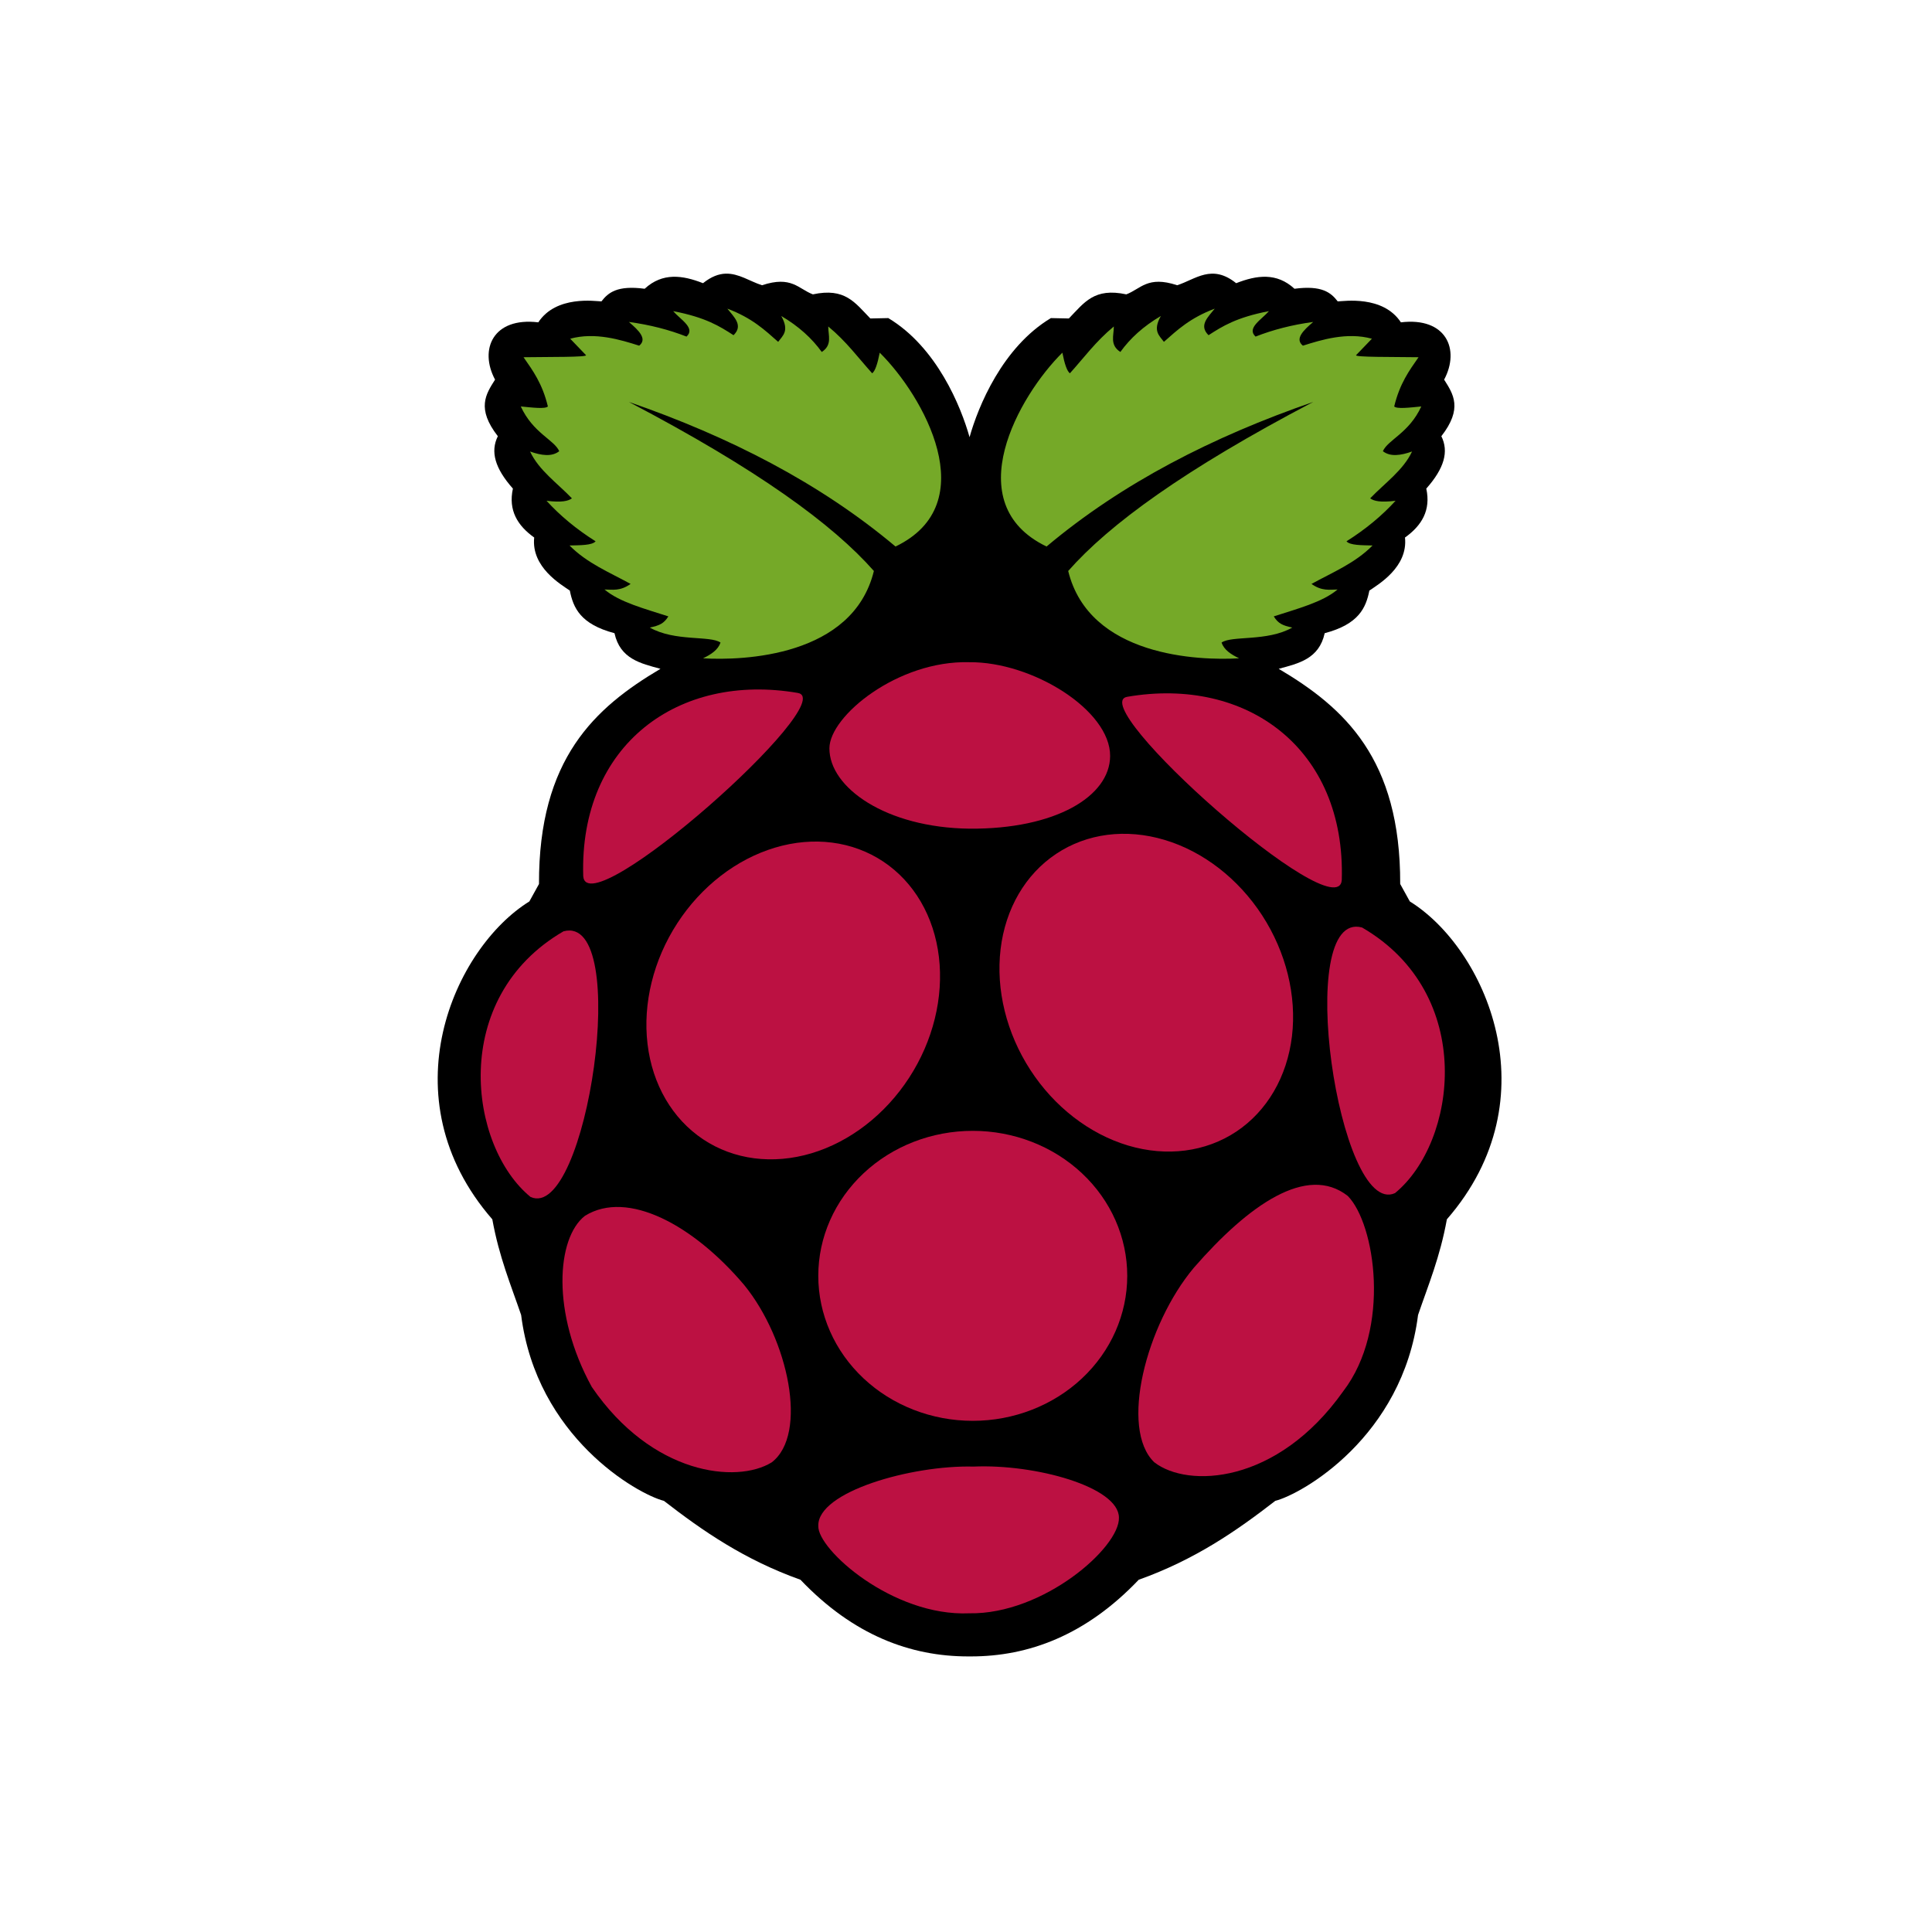 <svg width="50" height="50" viewBox="0 0 50 50" fill="none" xmlns="http://www.w3.org/2000/svg">
<g style="mix-blend-mode:luminosity">
<g clip-path="url(#clip0_82453_15581)">
<path d="M18.78 7.082C18.602 7.088 18.411 7.155 18.194 7.329C17.662 7.12 17.146 7.048 16.684 7.473C15.973 7.379 15.741 7.573 15.565 7.8C15.409 7.796 14.395 7.636 13.931 8.342C12.762 8.201 12.393 9.041 12.812 9.825C12.573 10.201 12.326 10.572 12.884 11.289C12.686 11.688 12.809 12.121 13.274 12.645C13.151 13.206 13.392 13.602 13.825 13.911C13.744 14.678 14.517 15.125 14.747 15.284C14.836 15.731 15.021 16.154 15.903 16.387C16.049 17.054 16.579 17.169 17.093 17.309C15.395 18.314 13.939 19.635 13.949 22.878L13.7 23.329C11.754 24.534 10.002 28.408 12.741 31.556C12.92 32.541 13.22 33.249 13.487 34.032C13.886 37.189 16.494 38.667 17.182 38.842C18.19 39.623 19.263 40.365 20.716 40.884C22.085 42.322 23.568 42.869 25.06 42.868C25.082 42.868 25.104 42.869 25.126 42.868C26.617 42.869 28.101 42.322 29.47 40.884C30.923 40.365 31.996 39.623 33.004 38.842C33.692 38.667 36.299 37.189 36.699 34.032C36.966 33.249 37.266 32.541 37.445 31.556C40.184 28.408 38.432 24.534 36.486 23.329L36.237 22.878C36.247 19.635 34.791 18.314 33.093 17.309C33.607 17.169 34.137 17.054 34.283 16.387C35.165 16.154 35.35 15.731 35.439 15.284C35.669 15.125 36.442 14.678 36.361 13.911C36.794 13.602 37.035 13.206 36.912 12.645C37.377 12.121 37.5 11.688 37.302 11.289C37.86 10.572 37.613 10.201 37.374 9.825C37.793 9.041 37.424 8.201 36.255 8.342C35.791 7.636 34.777 7.796 34.62 7.8C34.445 7.573 34.213 7.379 33.501 7.473C33.04 7.048 32.524 7.12 31.992 7.329C31.361 6.822 30.942 7.229 30.465 7.382C29.7 7.128 29.525 7.476 29.149 7.618C28.316 7.439 28.062 7.83 27.662 8.242L27.197 8.232C25.939 8.987 25.314 10.524 25.092 11.314C24.87 10.524 24.247 8.987 22.989 8.232L22.524 8.242C22.124 7.83 21.87 7.439 21.037 7.618C20.661 7.476 20.486 7.128 19.721 7.382C19.407 7.282 19.119 7.072 18.78 7.082Z" fill="black"/>
<path d="M16.275 10.402C19.613 12.153 21.553 13.57 22.616 14.777C22.072 16.998 19.232 17.099 18.194 17.037C18.406 16.936 18.584 16.816 18.647 16.63C18.386 16.442 17.462 16.61 16.817 16.241C17.065 16.189 17.181 16.138 17.297 15.952C16.687 15.754 16.031 15.584 15.645 15.256C15.853 15.259 16.048 15.304 16.32 15.112C15.774 14.812 15.191 14.575 14.739 14.117C15.021 14.11 15.325 14.114 15.414 14.009C14.914 13.694 14.493 13.343 14.144 12.96C14.539 13.009 14.706 12.967 14.801 12.897C14.423 12.503 13.945 12.171 13.718 11.685C14.011 11.788 14.279 11.828 14.473 11.677C14.344 11.382 13.794 11.208 13.478 10.519C13.787 10.55 14.114 10.588 14.179 10.519C14.036 9.925 13.79 9.591 13.549 9.245C14.21 9.235 15.21 9.247 15.165 9.191L14.757 8.766C15.402 8.589 16.062 8.794 16.542 8.946C16.757 8.774 16.538 8.555 16.275 8.332C16.824 8.406 17.319 8.535 17.767 8.711C18.007 8.491 17.612 8.272 17.421 8.052C18.268 8.215 18.627 8.445 18.984 8.675C19.243 8.423 18.999 8.208 18.824 7.988C19.463 8.229 19.792 8.54 20.139 8.847C20.256 8.686 20.437 8.567 20.219 8.178C20.672 8.444 21.014 8.758 21.267 9.109C21.547 8.927 21.434 8.679 21.435 8.449C21.907 8.84 22.206 9.255 22.572 9.661C22.646 9.606 22.71 9.421 22.767 9.127C23.892 10.238 25.481 13.035 23.176 14.144C21.215 12.497 18.872 11.3 16.275 10.402Z" fill="#75A928"/>
<path d="M33.986 10.402C30.648 12.153 28.708 13.57 27.645 14.777C28.189 16.998 31.029 17.099 32.068 17.037C31.855 16.936 31.677 16.816 31.614 16.63C31.875 16.442 32.799 16.61 33.444 16.241C33.196 16.189 33.08 16.138 32.965 15.952C33.574 15.754 34.23 15.584 34.616 15.256C34.408 15.259 34.214 15.304 33.941 15.112C34.487 14.812 35.07 14.575 35.522 14.117C35.24 14.11 34.936 14.114 34.847 14.009C35.347 13.694 35.768 13.343 36.117 12.96C35.722 13.009 35.556 12.967 35.46 12.897C35.838 12.503 36.316 12.171 36.544 11.685C36.25 11.788 35.982 11.828 35.789 11.677C35.917 11.382 36.467 11.208 36.783 10.519C36.475 10.55 36.147 10.588 36.082 10.519C36.225 9.925 36.471 9.591 36.712 9.245C36.052 9.235 35.051 9.247 35.096 9.191L35.505 8.766C34.859 8.589 34.199 8.794 33.719 8.946C33.504 8.774 33.723 8.555 33.986 8.332C33.437 8.406 32.942 8.535 32.494 8.711C32.254 8.491 32.649 8.272 32.84 8.052C31.993 8.215 31.634 8.445 31.277 8.675C31.018 8.423 31.262 8.208 31.437 7.988C30.798 8.229 30.469 8.54 30.122 8.847C30.005 8.686 29.824 8.567 30.043 8.178C29.589 8.444 29.247 8.758 28.995 9.109C28.714 8.927 28.827 8.679 28.826 8.449C28.354 8.84 28.055 9.255 27.689 9.661C27.615 9.606 27.551 9.421 27.494 9.127C26.369 10.238 24.78 13.035 27.085 14.144C29.046 12.497 31.389 11.3 33.986 10.402Z" fill="#75A928"/>
<path d="M29.173 33.018C29.173 34.014 28.752 34.968 28.002 35.672C27.252 36.375 26.235 36.771 25.175 36.771C24.114 36.771 23.097 36.375 22.348 35.672C21.598 34.968 21.177 34.014 21.177 33.018C21.177 32.023 21.598 31.069 22.348 30.365C23.097 29.661 24.114 29.266 25.175 29.266C26.235 29.266 27.252 29.661 28.002 30.365C28.752 31.069 29.173 32.023 29.173 33.018Z" fill="#BC1142"/>
<path d="M22.861 22.299C23.657 22.83 24.174 23.717 24.299 24.766C24.424 25.815 24.147 26.939 23.528 27.892C22.909 28.845 22 29.548 21 29.847C20 30.145 18.991 30.015 18.196 29.485C17.4 28.954 16.883 28.067 16.758 27.018C16.633 25.969 16.91 24.844 17.529 23.892C18.148 22.939 19.057 22.236 20.057 21.937C21.057 21.638 22.065 21.768 22.861 22.299Z" fill="#BC1142"/>
<path d="M27.333 22.098C26.537 22.628 26.02 23.516 25.895 24.565C25.77 25.613 26.047 26.738 26.666 27.691C27.284 28.644 28.194 29.347 29.194 29.646C30.194 29.944 31.202 29.814 31.998 29.284C32.793 28.753 33.31 27.866 33.436 26.817C33.561 25.768 33.283 24.643 32.665 23.69C32.046 22.738 31.137 22.034 30.137 21.736C29.137 21.437 28.128 21.567 27.333 22.098Z" fill="#BC1142"/>
<path d="M14.582 24.103C16.37 23.616 15.185 31.635 13.73 30.977C12.129 29.667 11.614 25.828 14.582 24.103Z" fill="#BC1142"/>
<path d="M35.251 24.004C33.462 23.516 34.647 31.536 36.102 30.878C37.703 29.567 38.219 25.729 35.251 24.004Z" fill="#BC1142"/>
<path d="M29.174 18.033C32.261 17.502 34.829 19.369 34.725 22.776C34.624 24.082 28.037 18.227 29.174 18.033Z" fill="#BC1142"/>
<path d="M20.646 17.933C17.559 17.402 14.991 19.269 15.094 22.676C15.196 23.982 21.783 18.127 20.646 17.933Z" fill="#BC1142"/>
<path d="M25.08 17.138C23.237 17.089 21.469 18.53 21.465 19.365C21.46 20.38 22.922 21.42 25.092 21.446C27.309 21.462 28.723 20.614 28.73 19.567C28.738 18.38 26.714 17.12 25.08 17.138Z" fill="#BC1142"/>
<path d="M25.192 37.955C26.798 37.884 28.953 38.482 28.958 39.275C28.984 40.045 27.003 41.785 25.085 41.752C23.1 41.839 21.152 40.096 21.178 39.492C21.148 38.606 23.596 37.914 25.192 37.955Z" fill="#BC1142"/>
<path d="M19.259 33.255C20.403 34.657 20.924 37.121 19.97 37.847C19.067 38.402 16.875 38.173 15.316 35.895C14.265 33.983 14.401 32.037 15.139 31.465C16.242 30.781 17.947 31.705 19.259 33.255Z" fill="#BC1142"/>
<path d="M30.896 32.81C29.659 34.286 28.97 36.976 29.872 37.843C30.735 38.516 33.052 38.422 34.763 36.005C36.006 34.382 35.59 31.671 34.88 30.951C33.825 30.121 32.312 31.183 30.896 32.81Z" fill="#BC1142"/>
</g>
</g>
<defs>
<clipPath id="clip0_82453_15581">
<rect width="28" height="36" fill="white" transform="translate(11 7)"/>
</clipPath>
</defs>
</svg>
